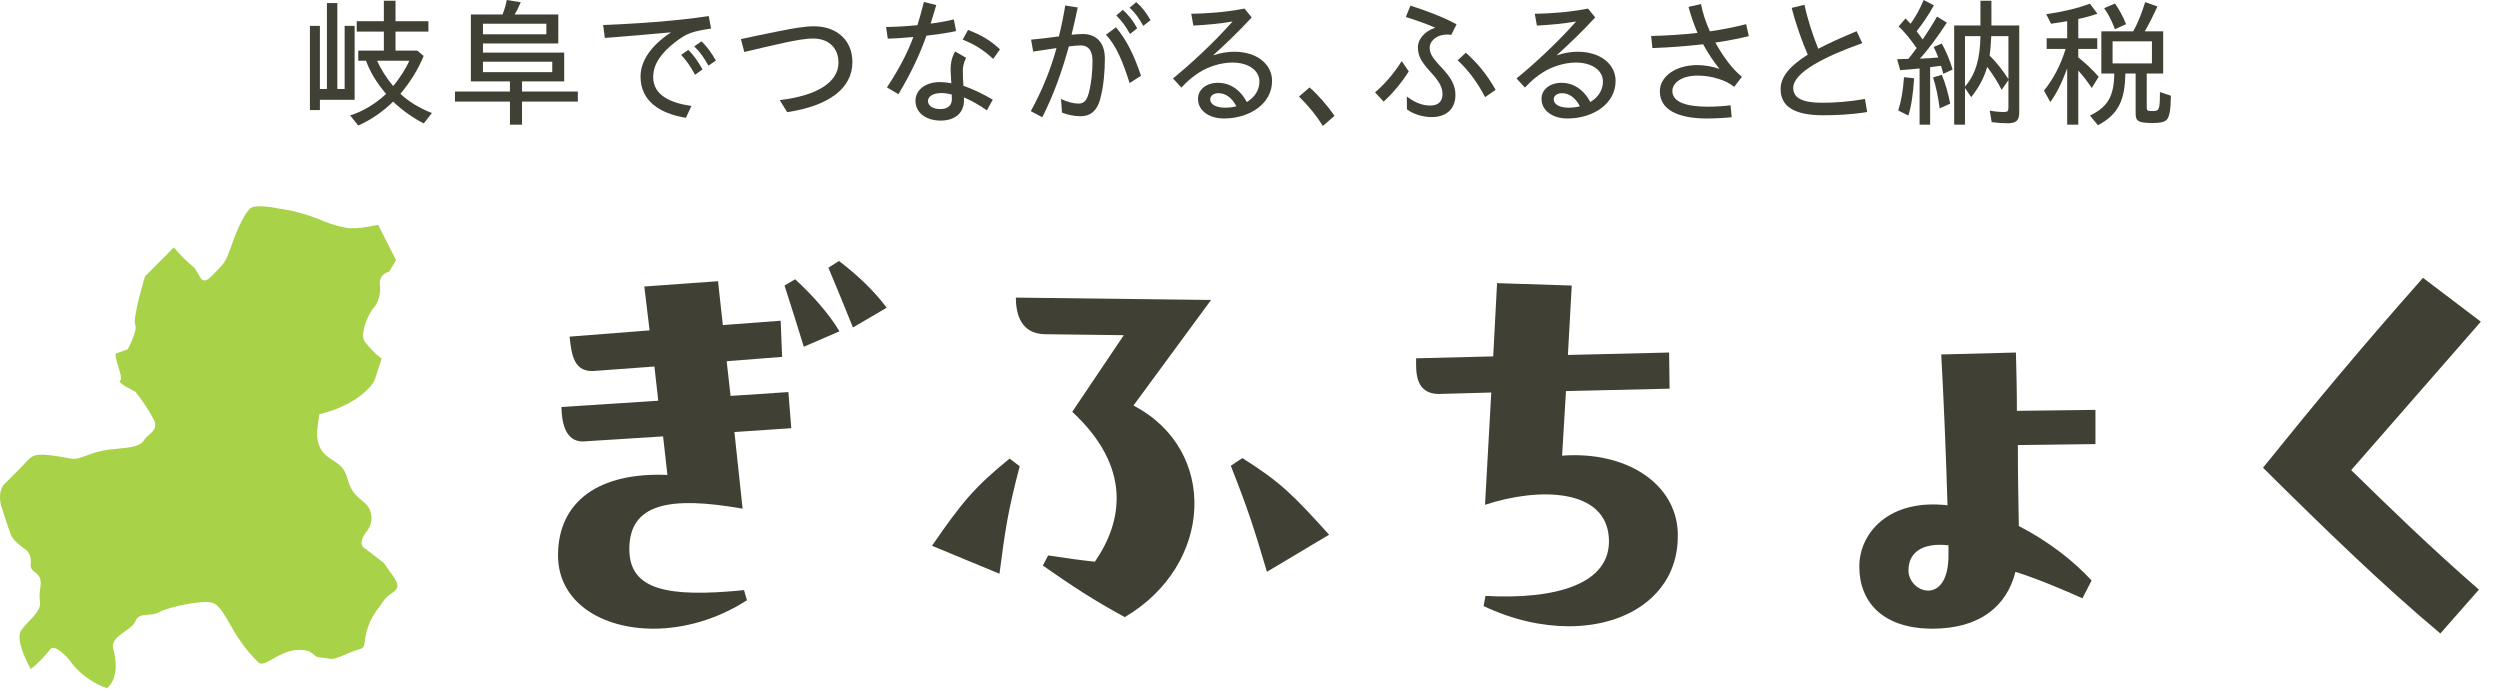 <?xml version="1.0" encoding="UTF-8"?>
<svg xmlns="http://www.w3.org/2000/svg" width="249" height="69" viewBox="0 0 249 69" fill="none">
  <path d="M208.957 12.474L208.159 11.508C209.937 10.654 210.553 9.59 210.581 7.322H209.293V3.122H212.471C212.961 2.226 213.297 1.358 213.661 0.21L214.879 0.644C214.389 1.708 213.997 2.478 213.619 3.122H215.453V7.322H213.815V10.71C213.815 11.018 213.885 11.06 214.403 11.06C215.075 11.06 215.117 10.948 215.131 9.17L216.223 9.534C216.209 10.948 216.069 11.676 215.789 11.942C215.537 12.166 215.173 12.25 214.445 12.25C212.989 12.25 212.709 12.096 212.709 11.298V7.322H211.687C211.645 10.066 210.931 11.424 208.957 12.474ZM210.651 2.912C210.329 2.072 209.993 1.4 209.573 0.812L210.651 0.35C211.057 0.924 211.463 1.652 211.757 2.408L210.651 2.912ZM205.891 12.418V6.818C205.373 8.218 204.855 9.282 204.211 10.164L203.581 9.03C204.575 7.77 205.219 6.524 205.737 4.872H203.847V3.808H205.891V2.114C205.485 2.184 204.855 2.282 204.281 2.366L203.805 1.414C205.527 1.162 206.885 0.84 208.159 0.364L208.901 1.372C208.369 1.554 207.683 1.75 206.997 1.89V3.808H208.887V4.872H206.997V5.712C207.837 6.398 208.397 6.93 209.027 7.644L208.341 8.764C207.837 8.022 207.473 7.56 206.997 7.028V12.418H205.891ZM210.413 6.314H214.333V4.116H210.413V6.314Z" fill="#404134"></path>
  <path d="M191.191 12.418V6.818C190.673 6.874 189.763 6.958 189.259 6.986L188.951 5.894L190.071 5.866C190.309 5.586 190.533 5.278 190.897 4.788C190.253 3.864 189.665 3.15 189.105 2.632L189.791 1.834L190.295 2.366C190.771 1.708 191.233 0.882 191.597 0L192.619 0.532C192.059 1.526 191.443 2.436 190.897 3.108L191.499 3.934C192.003 3.192 192.549 2.324 192.927 1.652L193.907 2.254C193.025 3.626 191.891 5.138 191.219 5.838C191.793 5.824 192.451 5.782 193.053 5.726C192.899 5.32 192.815 5.138 192.591 4.676L193.403 4.34C193.837 5.11 194.229 6.062 194.481 6.93L193.557 7.35C193.445 6.916 193.375 6.706 193.333 6.552C193.039 6.594 192.535 6.664 192.241 6.692V12.418H191.191ZM194.635 12.418V2.534H197.253V0.07H198.345V2.534H201.117V11.186C201.117 11.998 200.823 12.278 199.941 12.278C199.493 12.278 198.891 12.236 198.373 12.166L198.177 11.018C198.737 11.116 199.199 11.158 199.591 11.158C199.955 11.158 200.039 11.06 200.039 10.71V7.98L199.367 8.946C198.947 8.148 198.527 7.462 197.925 6.664C197.617 7.742 197.085 8.736 196.329 9.674L195.713 8.764V12.418H194.635ZM195.713 8.624C196.749 7.434 197.211 5.922 197.253 3.598H195.713V8.624ZM200.039 7.882V3.598H198.331C198.289 4.438 198.247 4.998 198.163 5.53C198.807 6.16 199.521 7.056 200.039 7.882ZM193.193 10.794C193.039 9.618 192.815 8.582 192.535 7.714L193.403 7.448C193.753 8.274 194.019 9.226 194.243 10.318L193.193 10.794ZM190.071 11.508L189.063 11.004C189.357 10.08 189.553 8.988 189.637 7.686L190.645 7.798C190.547 9.352 190.379 10.514 190.071 11.508Z" fill="#404134"></path>
  <path d="M181.59 11.48C178.664 11.48 177.348 10.584 177.348 8.862C177.348 7.644 178.286 6.552 180.05 5.446C179.49 4.13 178.86 2.422 178.454 0.784L179.728 0.476C180.008 1.848 180.582 3.598 181.1 4.858C182.178 4.284 183.48 3.71 184.922 3.108L185.482 4.298C181.73 5.628 178.608 7.224 178.608 8.75C178.608 9.744 179.476 10.234 181.464 10.234C182.738 10.234 184.18 10.136 185.748 9.856L185.972 11.158C184.362 11.424 182.794 11.48 181.59 11.48Z" fill="#404134"></path>
  <path d="M164.579 4.788L164.453 3.584C166.091 3.542 167.631 3.444 169.073 3.276C168.723 2.45 168.415 1.596 168.177 0.686L169.423 0.406C169.577 1.274 169.899 2.212 170.305 3.122C171.565 2.94 172.769 2.702 173.917 2.408L174.183 3.598C173.175 3.85 172.055 4.06 170.851 4.242C171.635 5.67 172.601 6.944 173.497 7.644L172.727 8.652C172.265 8.288 171.803 8.05 171.159 7.854C170.417 7.616 169.801 7.532 169.045 7.532C167.477 7.532 166.567 8.274 166.567 9.058C166.567 10.248 168.149 10.626 170.109 10.626C170.879 10.626 171.691 10.57 172.363 10.486L172.475 11.676C171.845 11.746 170.781 11.802 170.011 11.802C167.211 11.802 165.321 10.976 165.321 9.1C165.321 7.63 166.861 6.482 169.059 6.482C169.745 6.482 170.515 6.608 171.257 6.86C170.655 6.104 170.109 5.292 169.633 4.41C168.009 4.592 166.287 4.732 164.579 4.788Z" fill="#404134"></path>
  <path d="M156.111 11.802C154.683 11.802 153.535 11.046 153.535 9.842C153.535 8.932 154.347 8.246 155.537 8.246C156.629 8.246 157.707 8.848 158.393 10.164C159.149 9.716 159.653 9.002 159.653 8.12C159.653 7.042 158.603 6.23 156.951 6.23C155.845 6.23 154.571 6.636 153.689 7.196C153.031 7.616 152.555 8.008 151.883 8.722L151.043 7.812C152.639 6.524 155.019 4.354 156.979 2.142C155.775 2.352 154.263 2.492 153.073 2.548L152.863 1.372C154.347 1.344 156.125 1.246 158.169 0.854L158.883 1.736C157.525 3.206 156.349 4.326 155.033 5.516C155.789 5.264 156.489 5.152 157.133 5.152C159.401 5.152 160.913 6.384 160.913 8.064C160.913 10.346 158.659 11.802 156.111 11.802ZM154.753 9.898C154.753 10.43 155.383 10.724 156.237 10.724C156.629 10.724 157.007 10.682 157.357 10.584C156.923 9.744 156.293 9.282 155.579 9.282C155.089 9.282 154.753 9.534 154.753 9.898Z" fill="#404134"></path>
  <path d="M142.595 11.662C141.811 11.662 140.845 11.424 140.131 10.892L140.117 9.604C140.747 10.108 141.587 10.514 142.427 10.514C143.267 10.514 143.673 10.094 143.673 9.38C143.673 8.722 143.379 8.162 142.595 7.294C141.587 6.202 141.223 5.6 141.223 4.718C141.223 3.878 141.923 3.094 142.945 2.758C142.133 2.394 140.971 1.988 140.019 1.694L140.481 0.56C142.035 1.064 143.813 1.722 145.073 2.422L144.541 3.486C144.177 3.388 143.631 3.444 143.239 3.626C142.749 3.85 142.399 4.27 142.399 4.732C142.399 5.306 142.609 5.712 143.561 6.706C144.569 7.77 144.961 8.54 144.961 9.45C144.961 10.892 144.009 11.662 142.595 11.662ZM147.915 9.674C147.173 8.232 146.235 6.972 145.185 6.006L145.997 5.25C147.145 6.272 148.083 7.392 148.965 8.946L147.915 9.674ZM137.807 10.122L136.953 9.198C137.807 8.47 138.717 7.49 139.613 6.09L140.313 7.112C139.529 8.344 138.647 9.366 137.807 10.122Z" fill="#404134"></path>
  <path d="M131.759 12.544C131.115 11.508 130.317 10.528 129.379 9.618L130.429 8.708C131.269 9.436 132.193 10.486 132.921 11.536L131.759 12.544Z" fill="#404134"></path>
  <path d="M121.896 11.802C120.468 11.802 119.32 11.046 119.32 9.842C119.32 8.932 120.132 8.246 121.322 8.246C122.414 8.246 123.492 8.848 124.178 10.164C124.934 9.716 125.438 9.002 125.438 8.12C125.438 7.042 124.388 6.23 122.736 6.23C121.63 6.23 120.356 6.636 119.474 7.196C118.816 7.616 118.34 8.008 117.668 8.722L116.828 7.812C118.424 6.524 120.804 4.354 122.764 2.142C121.56 2.352 120.048 2.492 118.858 2.548L118.648 1.372C120.132 1.344 121.91 1.246 123.954 0.854L124.668 1.736C123.31 3.206 122.134 4.326 120.818 5.516C121.574 5.264 122.274 5.152 122.918 5.152C125.186 5.152 126.698 6.384 126.698 8.064C126.698 10.346 124.444 11.802 121.896 11.802ZM120.538 9.898C120.538 10.43 121.168 10.724 122.022 10.724C122.414 10.724 122.792 10.682 123.142 10.584C122.708 9.744 122.078 9.282 121.364 9.282C120.874 9.282 120.538 9.534 120.538 9.898Z" fill="#404134"></path>
  <path d="M113.867 2.576C113.461 1.834 113.041 1.246 112.509 0.77L113.167 0.21C113.769 0.728 114.175 1.274 114.595 2.016L113.867 2.576ZM103.815 11.676L102.667 11.074C103.843 8.918 104.641 6.916 105.229 4.788L102.905 5.138L102.695 3.948C103.381 3.892 104.543 3.752 105.467 3.626C105.719 2.604 105.929 1.596 106.097 0.546L107.343 0.742C107.161 1.638 106.951 2.534 106.727 3.458C107.161 3.416 107.539 3.388 107.847 3.388C109.149 3.388 110.045 4.2 110.045 5.838C110.045 7.042 109.933 8.54 109.597 9.8C109.247 11.172 108.477 11.578 107.637 11.578C107.007 11.578 106.335 11.438 105.775 11.214L105.677 9.856C106.293 10.164 106.951 10.318 107.413 10.318C107.973 10.318 108.281 10.01 108.505 9.016C108.701 8.176 108.813 7.14 108.813 6.048C108.813 4.984 108.365 4.522 107.637 4.522C107.371 4.522 106.979 4.564 106.461 4.62C105.761 7.126 104.991 9.338 103.815 11.676ZM112.551 3.388C112.103 2.576 111.683 2.03 111.179 1.54L111.837 0.98C112.397 1.498 112.817 2.002 113.265 2.814L112.551 3.388ZM112.509 8.274C111.837 6.174 111.221 4.606 110.157 3.458L111.151 2.716C112.243 4.018 112.985 5.572 113.643 7.546L112.509 8.274Z" fill="#404134"></path>
  <path d="M89.487 9.38L88.339 8.708C89.585 6.818 90.383 5.264 90.971 3.682C90.033 3.766 89.137 3.836 88.423 3.85L88.255 2.688C89.207 2.674 90.299 2.618 91.377 2.506C91.615 1.764 91.811 1.008 92.021 0.196L93.253 0.504L92.693 2.352C93.547 2.24 94.345 2.1 95.003 1.932L95.227 3.094C94.499 3.262 93.421 3.416 92.273 3.556C91.601 5.446 90.775 7.21 89.487 9.38ZM98.923 5.866C97.901 4.928 97.047 4.41 95.885 3.948L96.417 2.982C97.649 3.458 98.657 4.004 99.595 4.914L98.923 5.866ZM93.687 12.012C92.343 12.012 91.181 11.312 91.181 10.024C91.181 9.044 92.077 8.176 93.603 8.176C93.967 8.176 94.359 8.218 94.751 8.288C94.723 7.798 94.681 7.196 94.681 6.902C94.681 6.454 94.737 5.81 95.129 5.124L96.221 5.754C95.955 6.3 95.899 6.692 95.899 7.112C95.899 7.546 95.927 8.036 95.955 8.54C96.907 8.876 97.929 9.366 98.881 9.926L98.293 10.99C97.551 10.472 96.767 10.024 96.011 9.702V10.01C96.011 11.242 95.129 12.012 93.687 12.012ZM92.427 10.052C92.427 10.584 92.987 10.864 93.659 10.864C94.373 10.864 94.807 10.528 94.807 9.884C94.807 9.758 94.807 9.59 94.793 9.408C94.443 9.324 94.093 9.268 93.771 9.268C92.959 9.268 92.427 9.59 92.427 10.052Z" fill="#404134"></path>
  <path d="M78.403 11.172L77.661 9.968C81.287 9.548 83.513 8.232 83.513 6.23C83.513 4.9 82.659 3.836 80.979 3.836C80.195 3.836 79.173 4.032 77.997 4.284C76.653 4.578 75.407 4.872 74.133 5.18L73.797 3.892C75.015 3.626 76.289 3.36 77.647 3.094C78.907 2.842 80.097 2.618 81.063 2.618C83.401 2.618 84.899 4.06 84.899 6.174C84.899 8.82 82.547 10.542 78.403 11.172Z" fill="#404134"></path>
  <path d="M68.319 11.732C65.701 11.312 63.797 10.052 63.797 7.63C63.797 6.048 64.875 4.508 66.835 3.22C64.133 3.472 62.229 3.626 60.241 3.78L60.073 2.492C62.929 2.38 67.325 2.114 70.587 1.596L70.825 2.842C68.963 3.122 68.375 3.318 67.227 4.214C65.925 5.222 65.057 6.342 65.057 7.672C65.057 9.478 66.751 10.248 68.865 10.556L68.319 11.732ZM70.559 6.538C70.125 5.754 69.705 5.152 69.145 4.62L69.873 4.116C70.433 4.662 70.895 5.306 71.301 6.034L70.559 6.538ZM69.229 7.448C68.795 6.636 68.347 6.006 67.843 5.46L68.557 4.97C69.117 5.516 69.537 6.146 69.971 6.916L69.229 7.448Z" fill="#404134"></path>
  <path d="M50.79 12.418V10.122H45.316V9.114H50.79V8.106H46.898V1.442H50.048C50.244 0.98 50.384 0.49 50.468 0L51.868 0.224C51.658 0.714 51.462 1.12 51.252 1.442H55.606V4.326H48.102V5.236H56.194V8.106H51.994V9.114H57.552V10.122H51.994V12.418H50.79ZM48.102 3.416H54.416V2.366H48.102V3.416ZM48.102 7.182H55.004V6.146H48.102V7.182Z" fill="#404134"></path>
  <path d="M35.684 12.502L34.872 11.494C36.09 11.13 37.42 10.332 38.456 9.352C37.504 8.232 36.874 7.196 36.454 6.048H35.684V5.04H38.232V3.15H35.53V2.114H38.232V0.07H39.394V2.114H42.67V3.15H39.394V5.04H41.564L42.194 5.572C41.69 6.846 40.836 8.218 39.884 9.338C40.598 10.052 41.802 10.794 43.02 11.256L42.208 12.292C41.144 11.76 39.996 10.934 39.156 10.122C38.162 11.102 36.93 11.956 35.684 12.502ZM30.868 10.962V2.576H31.862V8.862H32.562V0.308H33.598V8.862H34.326V2.576H35.32V9.94H31.862V10.962H30.868ZM39.156 8.568C39.758 7.882 40.458 6.776 40.766 6.048H37.56C37.91 6.846 38.484 7.77 39.156 8.568Z" fill="#404134"></path>
  <path fill-rule="evenodd" clip-rule="evenodd" d="M38.238 56.083C39.33 57.698 40.134 58.333 39.1 59.025C38.065 59.717 38.065 60.179 37.548 60.755C36.858 61.679 36.456 62.775 36.341 63.871C36.226 64.852 36.053 64.448 34.789 65.025C32.777 65.89 33.352 65.602 31.915 65.486C30.996 65.429 31.398 64.679 29.616 64.736C27.834 64.794 26.34 66.525 25.765 66.005C25.076 65.313 24.443 64.621 23.926 63.813C22.949 62.544 22.144 60.236 21.052 60.005C19.96 59.775 16.799 60.467 15.937 60.929C14.96 61.505 13.868 60.871 13.465 61.909C13.063 62.833 10.936 63.352 11.281 64.621C12.086 67.621 10.649 68.544 10.649 68.544C9.959 68.313 9.327 67.967 8.752 67.563C8.005 67.044 7.373 66.409 6.856 65.659C6.856 65.659 5.361 63.929 4.959 64.736C4.384 65.429 3.752 66.121 3.062 66.64C3.062 66.64 1.453 63.813 2.085 62.833C2.717 61.852 4.154 60.929 3.982 59.948C3.809 58.967 4.212 58.217 3.982 57.583C3.752 56.948 2.947 56.948 3.062 56.14C3.12 55.679 3.005 55.159 2.66 54.813C2.66 54.813 1.395 54.005 1.108 53.313C0.821 52.621 0.131 50.429 0.131 50.429C0.131 50.429 -0.329 48.986 0.476 48.179C0.821 47.833 1.05 47.602 2.028 46.621C3.177 45.467 3.062 45.121 5.074 45.352C7.085 45.583 7.143 45.929 8.35 45.467C9.384 45.063 10.419 44.775 11.511 44.717C13.293 44.544 13.983 44.429 14.385 43.794C14.787 43.159 15.764 42.929 15.362 41.89C14.845 40.852 14.213 39.929 13.465 39.005C13.465 39.005 11.569 38.083 11.971 37.909C12.373 37.736 11.224 35.313 11.569 35.198C11.914 35.083 12.718 34.794 12.718 34.794C12.718 34.794 13.753 32.89 13.465 32.313C13.178 31.736 14.442 27.525 14.442 27.525L17.316 24.64C17.891 25.332 18.523 25.967 19.213 26.544C19.903 27.063 19.903 28.736 21.11 27.467C22.317 26.198 22.432 26.256 23.006 24.582C23.754 22.448 24.386 21.294 24.903 20.775C25.42 20.256 27.777 20.775 27.777 20.775C29.099 20.948 30.363 21.294 31.57 21.756C32.49 22.159 33.467 22.506 34.444 22.679C35.421 22.909 37.663 22.39 37.663 22.39L39.445 25.909L38.755 27.063C38.18 27.179 37.72 27.756 37.835 28.332C37.95 29.256 37.72 30.121 37.088 30.813C36.398 31.852 35.881 33.409 36.341 34.044C36.858 34.679 37.376 35.255 38.008 35.717L37.318 37.852C37.318 37.852 36.973 38.717 35.421 39.755C34.329 40.448 33.065 40.967 31.8 41.255L31.628 42.583C31.455 43.909 31.8 44.833 32.605 45.467C33.41 46.102 34.099 46.217 34.502 47.371C34.904 48.525 34.904 48.929 36.111 49.909C37.031 50.544 37.261 51.755 36.686 52.679C36.686 52.736 36.628 52.736 36.628 52.794C36.628 52.794 35.364 54.179 36.456 54.698L38.238 56.083Z" fill="#A8D248"></path>
  <path d="M241.331 27.672L247.091 32.04L234.179 46.824C238.307 50.856 241.955 54.408 246.899 58.728L243.059 63.096C237.491 58.44 231.683 52.824 225.395 46.584C230.771 39.912 235.091 34.728 241.331 27.672Z" fill="#404134"></path>
  <path d="M200.883 40.92L208.707 40.824V44.232L200.979 44.328C200.979 47.16 201.027 49.896 201.075 52.392C204.147 53.976 206.595 55.944 208.323 57.816L207.411 59.592C205.587 58.776 203.139 57.72 200.739 56.952C199.875 60.408 197.139 62.616 192.483 62.616H192.195C187.635 62.52 185.187 60.072 185.187 56.424C185.187 53.064 188.163 49.656 193.971 50.328C193.827 45.288 193.587 39.672 193.347 35.304L200.787 35.112C200.835 36.936 200.883 38.904 200.883 40.92ZM190.083 56.808C190.083 57.912 191.043 58.824 192.051 58.824C193.059 58.824 194.115 57.864 194.067 55.128V54.312C191.523 54.024 190.083 54.984 190.083 56.808Z" fill="#404134"></path>
  <path d="M167.107 53.016V53.448C167.107 58.92 162.451 62.376 156.259 62.376C153.619 62.376 150.691 61.752 147.763 60.36L147.955 59.352C154.771 59.736 160.531 58.248 160.243 53.592C159.955 48.648 153.283 48.504 147.907 50.28L148.531 39.096L143.251 39.24C141.427 39.192 141.043 37.848 141.043 36.312V35.688L148.723 35.496L149.107 28.2L156.547 28.44L156.163 35.352L166.243 35.112L166.291 38.712L155.971 38.952L155.587 45.384C161.923 44.904 166.915 48.12 167.107 53.016Z" fill="#404134"></path>
  <path d="M101.179 29.64L120.619 29.88L112.891 40.392C121.387 44.808 120.859 56.28 112.027 61.464C108.859 59.736 106.891 58.44 103.867 56.328L104.395 55.32C106.267 55.608 107.659 55.8 109.051 55.944C111.835 51.912 112.747 46.536 106.795 41.016L111.931 33.384L104.059 33.288C101.707 33.24 101.179 31.32 101.179 29.64ZM122.587 46.392L123.739 45.624C127.531 48.024 128.731 49.224 132.379 53.256L126.187 56.952C124.891 52.584 124.315 50.76 122.587 46.392ZM99.547 57.144L92.827 54.36C95.899 49.896 97.099 48.504 100.555 45.672L101.563 46.44C100.363 51 100.123 52.776 99.547 57.144Z" fill="#404134"></path>
  <path d="M82.507 26.664L83.563 25.992C85.387 27.384 87.067 28.968 88.315 30.648L84.955 32.616C84.139 30.6 83.179 28.248 82.507 26.664ZM78.139 28.44L79.195 27.816C80.875 29.352 82.555 31.224 83.611 33L80.059 34.536C79.435 32.52 78.811 30.504 78.139 28.44ZM72.379 35.976L72.763 39.432L78.523 39.048L78.811 42.648L73.147 43.032L73.963 50.664C66.859 49.416 62.587 50.04 62.683 54.84C62.779 58.728 66.427 59.544 74.107 58.776L74.395 59.784C71.419 61.704 68.107 62.616 65.083 62.616C59.851 62.616 55.579 59.928 55.579 55.32C55.579 49.896 59.707 47.016 66.475 47.304L66.043 43.464L58.459 43.944C56.395 44.232 55.963 42.312 55.915 40.536L65.563 39.912L65.179 36.504L59.323 36.936C57.163 37.176 56.923 35.352 56.731 33.528L64.699 32.904L64.171 28.536L71.515 28.008L71.995 32.376L77.755 31.944L77.899 35.544L72.379 35.976Z" fill="#404134"></path>
</svg>
